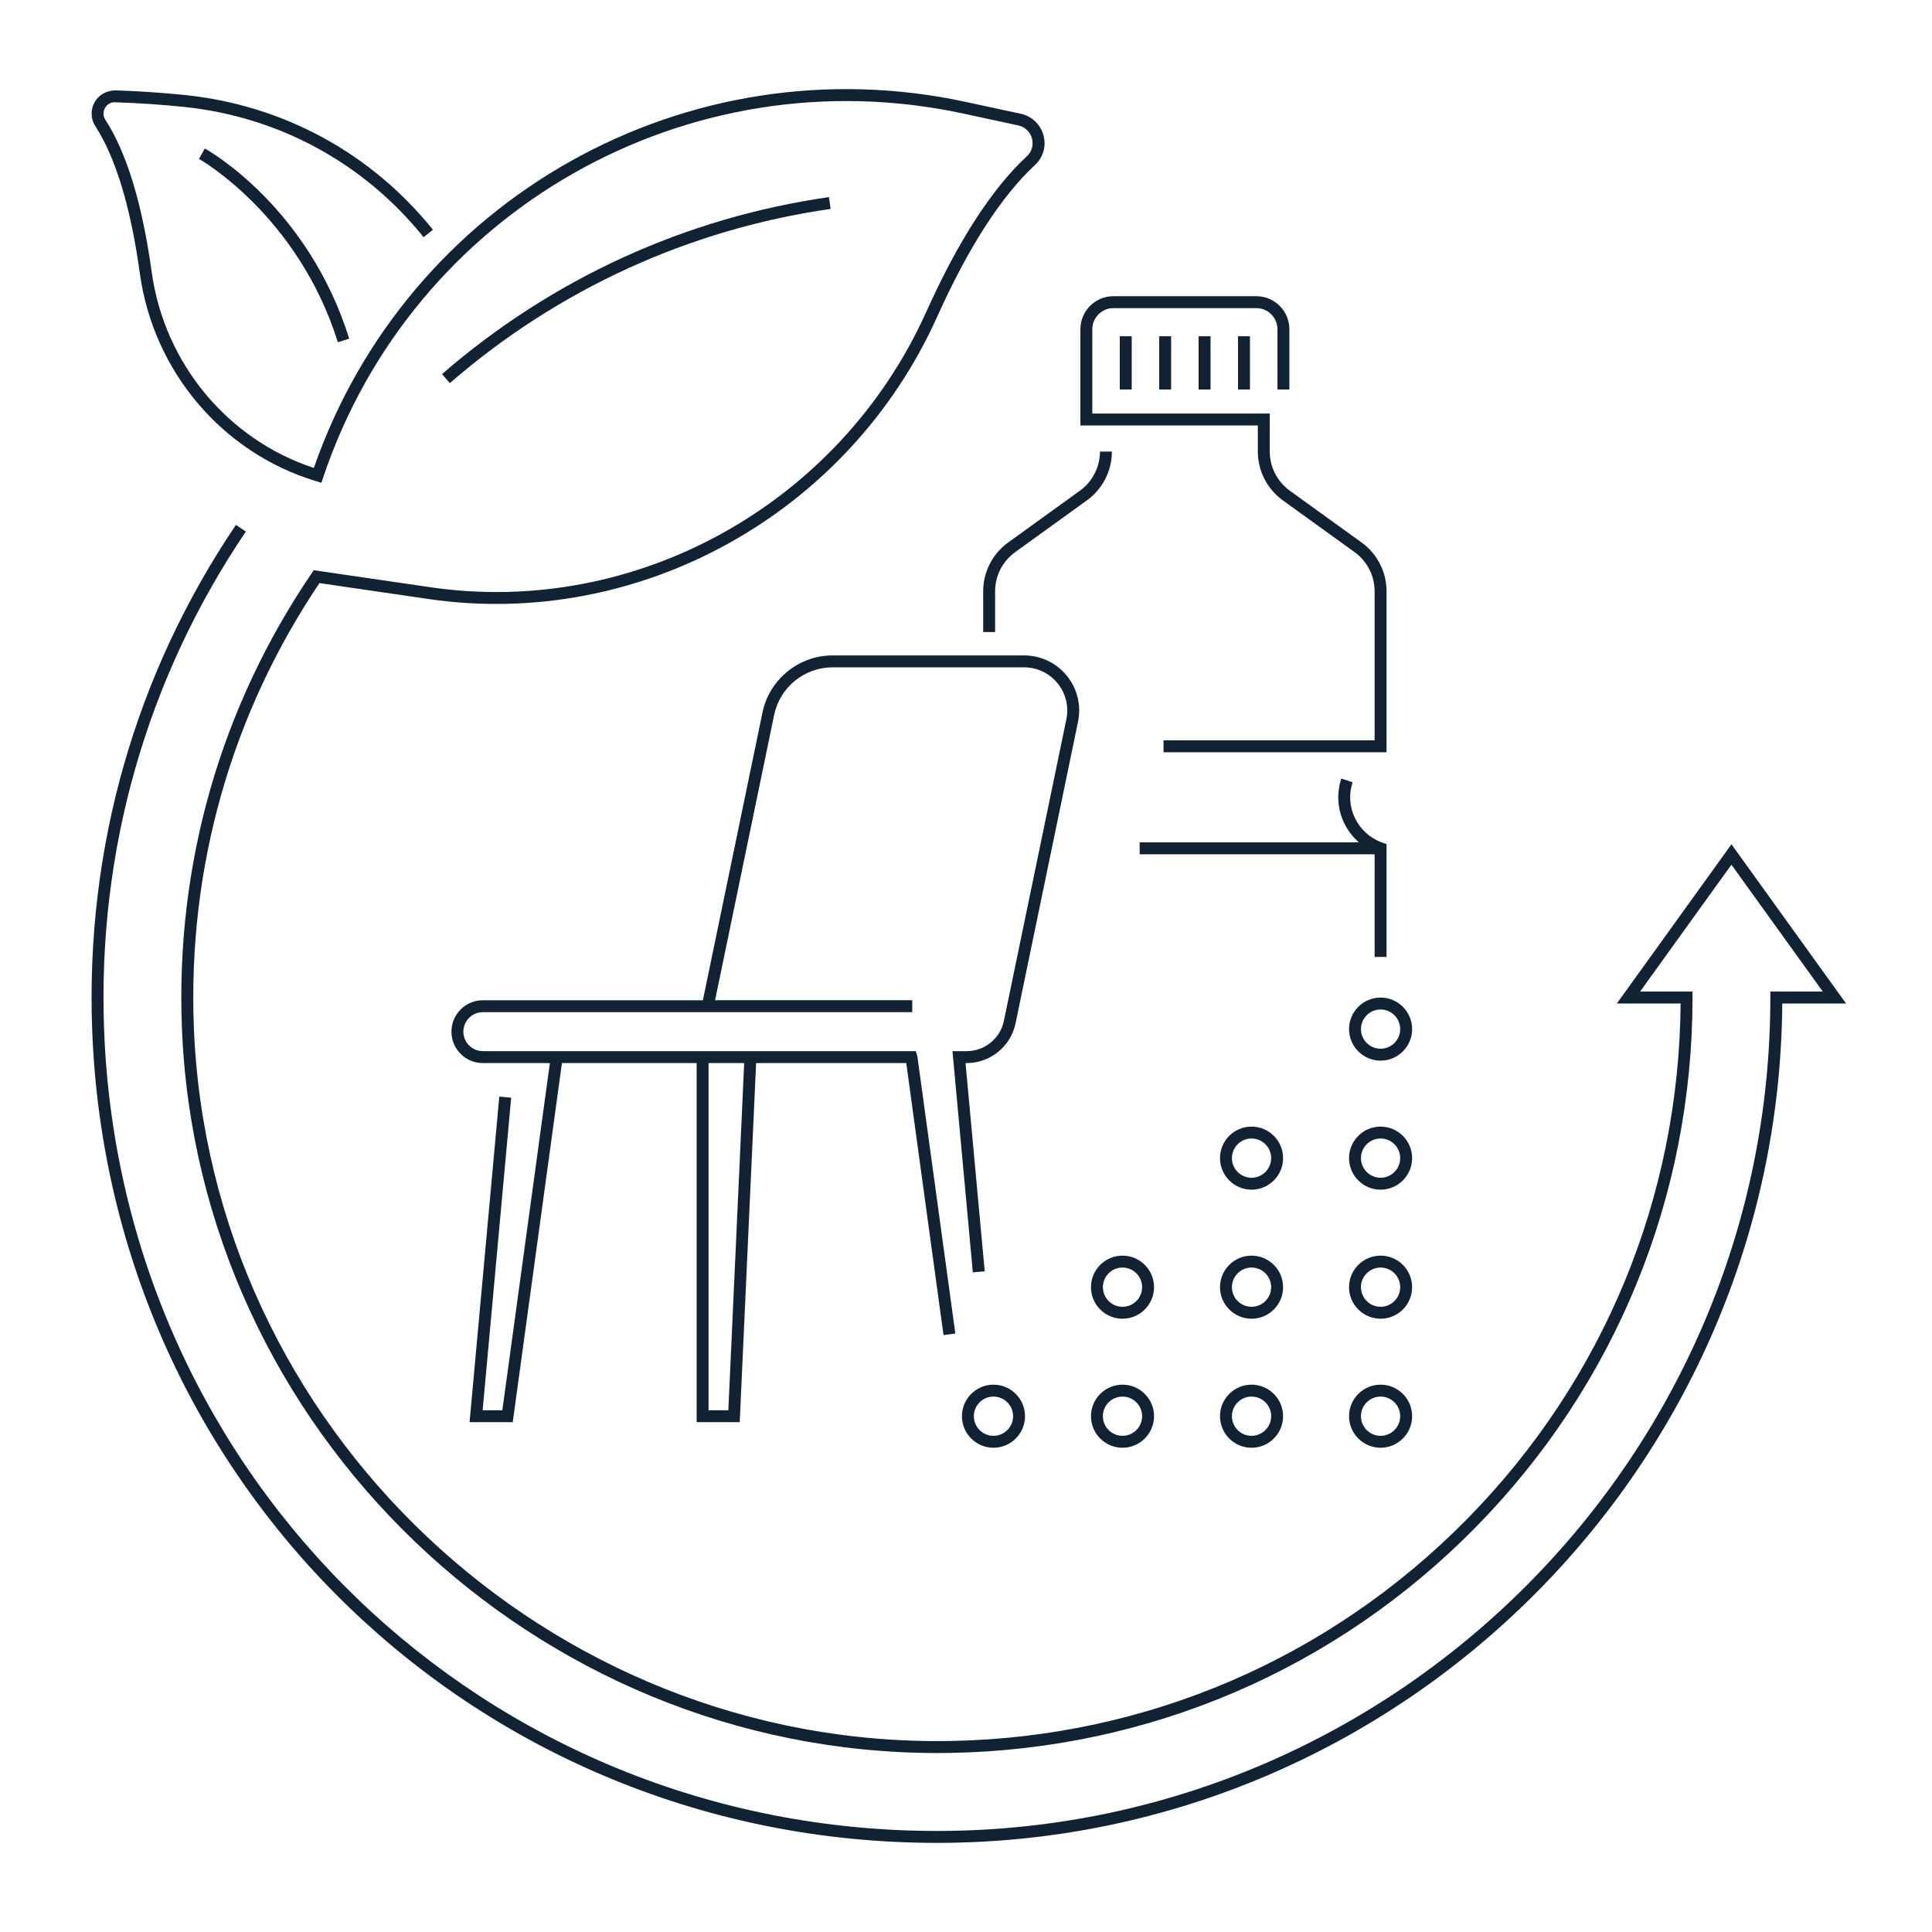 <?xml version="1.0" encoding="UTF-8"?>
<svg xmlns="http://www.w3.org/2000/svg" version="1.1" viewBox="0 0 162 162">
  <defs>
    <style>
      .cls-1 {
        fill: #112333;
      }
    </style>
  </defs>
  <!-- Generator: Adobe Illustrator 28.6.0, SVG Export Plug-In . SVG Version: 1.2.0 Build 709)  -->
  <g>
    <g id="Layer_1">
      <g>
        <path class="cls-1" d="M69.508,16.528c-12.018,1.72-23.237,6.852-32.445,14.84l.655.756c9.062-7.862,20.104-12.913,31.931-14.605l-.142-.99Z"/>
        <path class="cls-1" d="M89.453,56.662c-.882-1.084-2.189-1.705-3.585-1.705h-16.058c-2.829,0-5.299,2.011-5.874,4.781l-4.999,24.133h-18.449c-1.453,0-2.635,1.182-2.635,2.635s1.182,2.635,2.635,2.635h5.62l-.382,2.788.496.068-.496-.067-3.604,26.32h-1.652l2.393-26.207-.996-.092-2.493,27.299h3.62l3.724-27.185h0l.401-2.925h11.294v30.109h3.613l1.375-30.109h12.59l.4,2.924,2.724,19.886.991-.135-2.724-19.886-.459-3.356-.132-.433h-36.302c-.901,0-1.635-.733-1.635-1.635s.733-1.635,1.635-1.635h36.005v-1h-16.535l4.956-23.93c.479-2.309,2.537-3.984,4.894-3.984h16.058c1.095,0,2.119.487,2.81,1.336.691.85.96,1.951.738,3.022l-5.239,25.292c-.304,1.468-1.612,2.533-3.11,2.533h-1.201l1.708,18.55.996-.092-1.608-17.458h.104c1.97,0,3.69-1.4,4.09-3.33l5.239-25.292c.283-1.367-.06-2.773-.942-3.856ZM61.072,118.25h-1.658v-29.109h2.987l-1.329,29.109Z"/>
        <path class="cls-1" d="M82.441,49.577v3.422h1v-3.422c0-1.294.626-2.519,1.675-3.275l6.028-4.351c1.309-.945,2.09-2.473,2.09-4.086h-1c0,1.293-.626,2.518-1.675,3.275l-6.028,4.351c-1.309.943-2.09,2.472-2.09,4.086Z"/>
        <path class="cls-1" d="M115.263,80.239h1v-9.46l-.334-.117c-1.624-.571-2.715-2.101-2.715-3.807,0-.433.068-.856.202-1.261l-.949-.314c-.167.506-.252,1.036-.252,1.575,0,1.475.656,2.839,1.73,3.778h-18.384v1h19.703v8.605Z"/>
        <path class="cls-1" d="M105.47,37.865c0,1.614.781,3.142,2.09,4.086l6.028,4.351c1.049.757,1.675,1.981,1.675,3.275v12.5h-17.7v1h18.7v-13.5c0-1.614-.781-3.143-2.09-4.086l-6.028-4.351c-1.049-.757-1.675-1.981-1.675-3.275v-3.19h-14.879v-7.068c0-.976.794-1.77,1.77-1.77h11.984c.976,0,1.77.794,1.77,1.77v5.053h1v-5.053c0-1.527-1.242-2.77-2.77-2.77h-11.984c-1.527,0-2.77,1.242-2.77,2.77v8.068h14.879v2.19Z"/>
        <rect class="cls-1" x="103.81" y="28.194" width="1" height="4.465"/>
        <rect class="cls-1" x="100.505" y="28.194" width="1" height="4.465"/>
        <rect class="cls-1" x="97.2" y="28.194" width="1" height="4.465"/>
        <rect class="cls-1" x="93.895" y="28.194" width="1" height="4.465"/>
        <path class="cls-1" d="M115.763,116.105c-1.458,0-2.645,1.187-2.645,2.645s1.187,2.645,2.645,2.645,2.645-1.187,2.645-2.645-1.187-2.645-2.645-2.645ZM115.763,120.395c-.907,0-1.645-.737-1.645-1.645s.738-1.645,1.645-1.645,1.645.737,1.645,1.645-.738,1.645-1.645,1.645Z"/>
        <path class="cls-1" d="M104.943,116.105c-1.458,0-2.645,1.187-2.645,2.645s1.187,2.645,2.645,2.645,2.645-1.187,2.645-2.645-1.187-2.645-2.645-2.645ZM104.943,120.395c-.907,0-1.645-.737-1.645-1.645s.738-1.645,1.645-1.645,1.645.737,1.645,1.645-.738,1.645-1.645,1.645Z"/>
        <path class="cls-1" d="M94.123,116.105c-1.458,0-2.645,1.187-2.645,2.645s1.187,2.645,2.645,2.645,2.645-1.187,2.645-2.645-1.187-2.645-2.645-2.645ZM94.123,120.395c-.907,0-1.645-.737-1.645-1.645s.738-1.645,1.645-1.645,1.645.737,1.645,1.645-.738,1.645-1.645,1.645Z"/>
        <path class="cls-1" d="M104.943,105.286c-1.458,0-2.645,1.187-2.645,2.645s1.187,2.645,2.645,2.645,2.645-1.187,2.645-2.645-1.187-2.645-2.645-2.645ZM104.943,109.575c-.907,0-1.645-.737-1.645-1.645s.738-1.645,1.645-1.645,1.645.737,1.645,1.645-.738,1.645-1.645,1.645Z"/>
        <path class="cls-1" d="M104.943,94.466c-1.458,0-2.645,1.187-2.645,2.645s1.187,2.645,2.645,2.645,2.645-1.187,2.645-2.645-1.187-2.645-2.645-2.645ZM104.943,98.755c-.907,0-1.645-.737-1.645-1.645s.738-1.645,1.645-1.645,1.645.737,1.645,1.645-.738,1.645-1.645,1.645Z"/>
        <path class="cls-1" d="M94.123,105.286c-1.458,0-2.645,1.187-2.645,2.645s1.187,2.645,2.645,2.645,2.645-1.187,2.645-2.645-1.187-2.645-2.645-2.645ZM94.123,109.575c-.907,0-1.645-.737-1.645-1.645s.738-1.645,1.645-1.645,1.645.737,1.645,1.645-.738,1.645-1.645,1.645Z"/>
        <path class="cls-1" d="M80.659,118.75c0,1.458,1.187,2.645,2.645,2.645s2.645-1.187,2.645-2.645-1.187-2.645-2.645-2.645-2.645,1.187-2.645,2.645ZM84.948,118.75c0,.907-.738,1.645-1.645,1.645s-1.645-.737-1.645-1.645.738-1.645,1.645-1.645,1.645.737,1.645,1.645Z"/>
        <path class="cls-1" d="M115.763,105.286c-1.458,0-2.645,1.187-2.645,2.645s1.187,2.645,2.645,2.645,2.645-1.187,2.645-2.645-1.187-2.645-2.645-2.645ZM115.763,109.575c-.907,0-1.645-.737-1.645-1.645s.738-1.645,1.645-1.645,1.645.737,1.645,1.645-.738,1.645-1.645,1.645Z"/>
        <path class="cls-1" d="M115.763,94.466c-1.458,0-2.645,1.187-2.645,2.645s1.187,2.645,2.645,2.645,2.645-1.187,2.645-2.645-1.187-2.645-2.645-2.645ZM115.763,98.755c-.907,0-1.645-.737-1.645-1.645s.738-1.645,1.645-1.645,1.645.737,1.645,1.645-.738,1.645-1.645,1.645Z"/>
        <path class="cls-1" d="M113.119,86.291c0,1.458,1.187,2.645,2.645,2.645s2.645-1.187,2.645-2.645-1.187-2.645-2.645-2.645-2.645,1.187-2.645,2.645ZM117.408,86.291c0,.907-.738,1.645-1.645,1.645s-1.645-.737-1.645-1.645.738-1.645,1.645-1.645,1.645.737,1.645,1.645Z"/>
        <path class="cls-1" d="M16.688,13.323c.083.047,8.314,4.733,11.64,15.373l.954-.299c-3.45-11.036-11.756-15.753-12.108-15.948l-.486.874Z"/>
        <path class="cls-1" d="M145.185,70.794l-9.611,13.35h5.347c-.127,16.272-6.469,31.602-17.891,43.214-11.523,11.717-26.911,18.331-43.329,18.625-33.716.598-62.156-26.267-63.448-59.896-.512-13.329,3.129-26.184,10.534-37.194l9.16,1.337c17.679,2.579,35.215-7.16,42.643-23.686,2.612-5.812,5.37-10.089,8.195-12.71.696-.645.961-1.577.71-2.494-.25-.911-.979-1.602-1.903-1.801l-4.594-.991c-23.42-5.058-46.834,8.123-54.682,30.688-7.224-2.376-12.536-8.77-13.594-16.418-.79-5.717-2.097-10.013-3.885-12.771-.198-.306-.211-.676-.034-.988.177-.314.489-.517.868-.482,1.949.063,3.887.193,5.757.387,7.951.825,15.086,4.705,20.092,10.925l.779-.627c-5.174-6.43-12.55-10.439-20.769-11.292-1.894-.196-3.854-.328-5.827-.393-.752.004-1.413.355-1.771.99-.358.634-.333,1.41.066,2.025,1.708,2.633,2.963,6.792,3.733,12.362,1.133,8.195,6.924,15.019,14.754,17.384l.464.141.155-.46c7.523-22.365,30.603-35.474,53.682-30.494l4.594.991c.566.123.996.529,1.149,1.089.15.55-.009,1.109-.426,1.497-2.925,2.712-5.76,7.097-8.428,13.032-7.245,16.12-24.345,25.631-41.586,23.105l-9.781-1.427-.176.259c-7.643,11.246-11.406,24.405-10.881,38.055,1.298,33.793,29.597,60.868,63.336,60.867.375,0,.752-.003,1.128-.01,16.681-.299,32.315-7.019,44.024-18.924,11.723-11.92,18.18-27.693,18.18-44.415v-.5h-4.396l7.659-10.639,7.659,10.639h-4.396v.5c0,38.33-31.179,69.679-69.503,69.882-.13,0-.257,0-.387,0-37.799,0-68.438-29.465-69.828-67.244-.551-14.962,3.56-29.386,11.887-41.711l-.829-.561c-8.446,12.503-12.615,27.133-12.057,42.309,1.41,38.322,32.484,68.21,70.827,68.207.129,0,.263,0,.392,0,38.707-.205,70.228-31.73,70.497-70.382h5.351l-9.611-13.35Z"/>
      </g>
    </g>
  </g>
</svg>